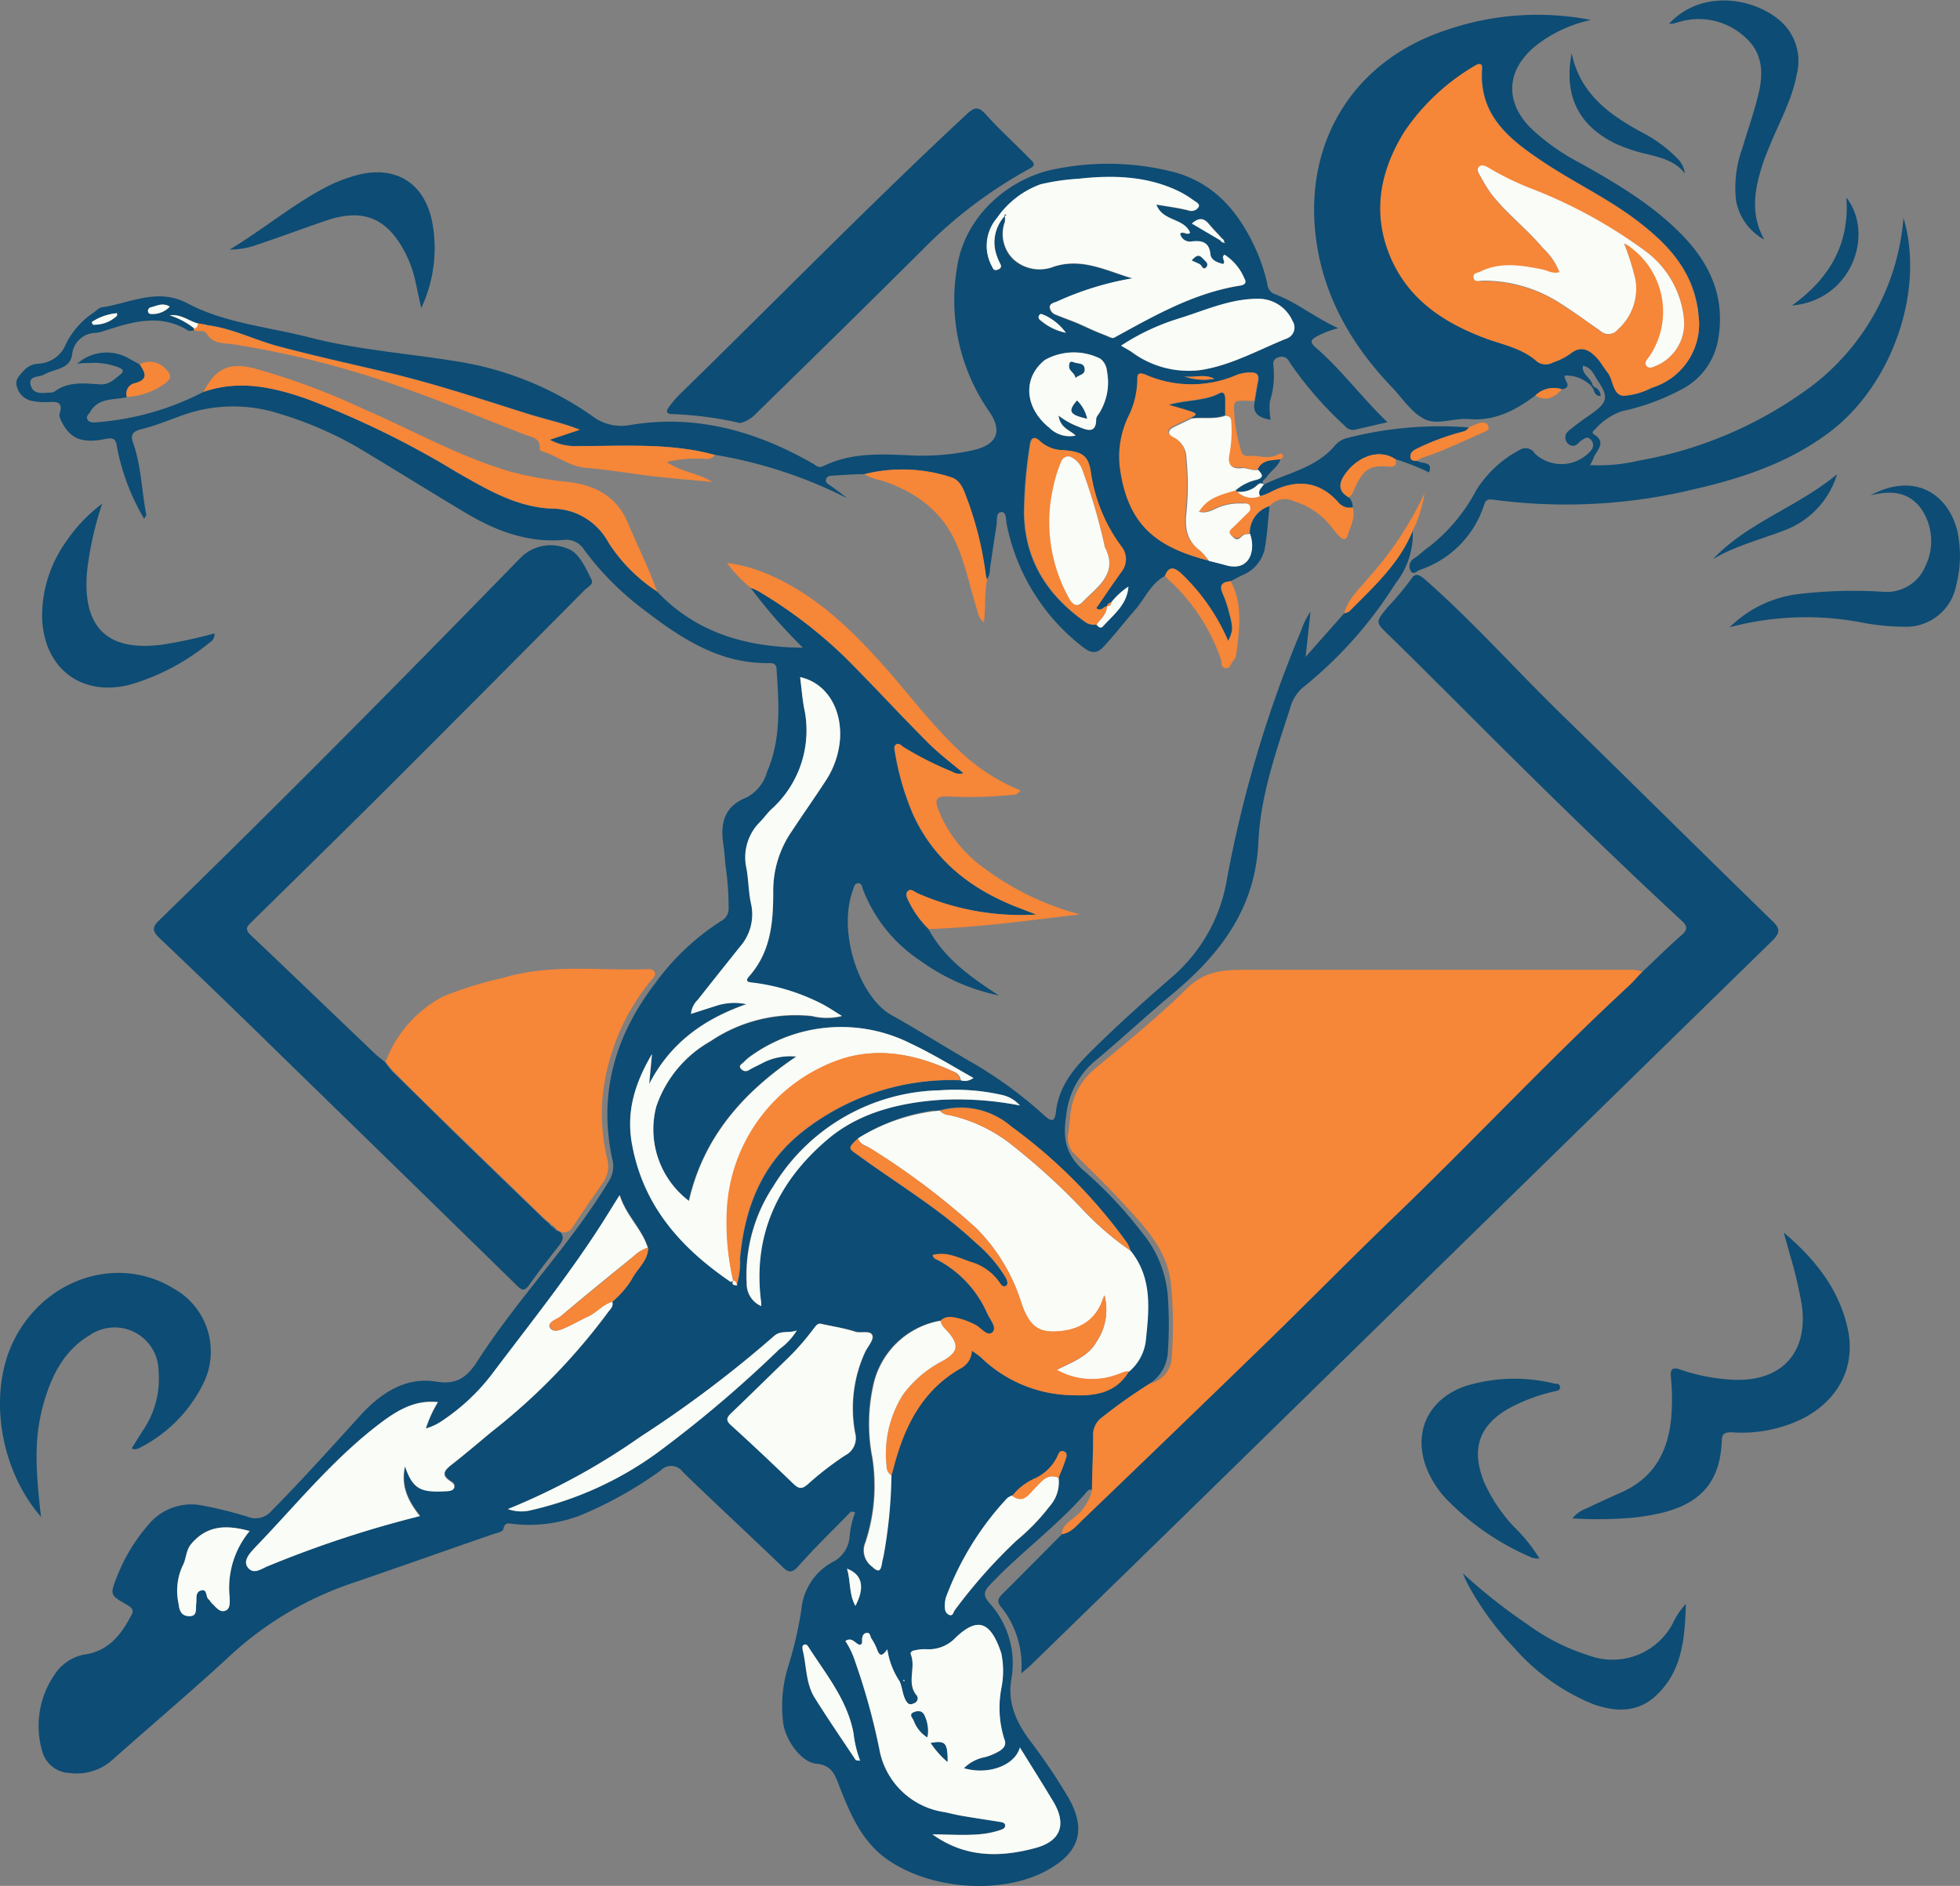 <svg xmlns="http://www.w3.org/2000/svg" viewBox="0 0 196.27 188.88"><rect x="0" y="0" width="196.27" height="188.88" fill="#808080" stroke="none"/><defs><style>.cls-1{fill:#0d4c74;}.cls-2{fill:#f68638;}.cls-3{fill:#fafcf7;}</style></defs><g id="Слой_2" data-name="Слой 2"><g id="Layer_1" data-name="Layer 1"><path class="cls-1" d="M127.13,50.7c-.16,1.46-.23,2.95-.51,4.39a3.7,3.7,0,0,1-2.27,2.54c-.39.19-.76.4-1.14.59-.9.06-1.17.43-.76,1.3a11.55,11.55,0,0,1,.63,1.91c.4,1.44.37,1.81-.12,2.77a20.39,20.39,0,0,0-4.7-6.79c-.69-.62-1.23-.71-1.61.28-1.42.75-2,2.28-3,3.41s-2,2.44-3.08,3.61c-.68.75-1.24.78-2.09.13a20.6,20.6,0,0,1-7.67-12.33c-.1-.45,0-1.26-.55-1.22s-.39.84-.47,1.32c-.24,1.44-.44,2.89-.66,4.34a1.93,1.93,0,0,1-.32,1.12,4.48,4.48,0,0,1-.12-.46,34.05,34.05,0,0,0-1.81-7.45c-.35-.91-.58-2-1.63-2.35a15.67,15.67,0,0,0-8.72-.32c-1.06,0-2.13.09-3.19.15-.28,0-.59.09-.63.42s.21.4.4.54c.57.42,1.15.82,1.7,1.29a45.87,45.87,0,0,0-13.29-4.35c-.5-.12-1-.25-1.5-.35-4-.79-8.06-.49-12.09-.53A5.29,5.29,0,0,1,55,44l3-1c-1.62-.64-3.25-1-4.83-1.47-4.65-1.45-9.27-3-14-4.15-3.82-.9-7.65-1.73-11.43-2.75-2.39-.65-4.63-1.82-7.14-2.1l-.09,0-.75-.13c-.93-.27-1.72-1-2.79-.82a7.82,7.82,0,0,1,2.46,1.33.16.16,0,0,0,0,.2c-.19,0-.43.06-.58,0-2.77-1.72-5.54-.9-8.32,0a4.43,4.43,0,0,1-.92.23,2.39,2.39,0,0,0-2.39,2.19C7,37,5.44,36.93,4.44,37.5c-.53.31-1.61.09-1.37,1.06s1.15.8,1.91.76a.85.85,0,0,0,.46-.09c1.43-1.08,3.08-.82,4.68-.73.87,0,1.38-.56,1.94-1s0-.63-.31-.75a6.87,6.87,0,0,0-2.81-.39c-.39,0-.78,0-1.22.08a4.44,4.44,0,0,1,4.92-.68l1.35.74c.5.79.95,1.51-.48,1.89a1.07,1.07,0,0,0-.8,1.39c-1.3.31-2.84,0-3.68,1.48-.13.23-.42.39-.29.71s.51.36.81.33a27.76,27.76,0,0,0,10.83-3.05C24,38,27.43,38.77,30.86,40a91.34,91.34,0,0,1,14.89,7.31c3,1.71,6,3.52,9.56,3.64a6.43,6.43,0,0,1,5.61,3.38,16.46,16.46,0,0,0,4.88,4.92c3.91,4.11,8.85,5.57,14.6,5.62a52.38,52.38,0,0,1-5.24-6,5.8,5.8,0,0,1,.76.33,46.44,46.44,0,0,1,8.76,6.7c2.77,2.77,5.42,5.66,8.19,8.44,1.09,1.1,2.36,2,3.59,3.09a1.37,1.37,0,0,1-1.13-.15,33.18,33.18,0,0,1-4.87-2.46c-.22-.15-.45-.44-.73-.27s-.18.5-.13.76a26.78,26.78,0,0,0,1.87,6.37c2.13,4.56,5.81,7.4,10.41,9.19l1.88.72a25.64,25.64,0,0,1-12-2.18c-.28-.11-.6-.42-.87-.16s-.07.68.08,1a10.22,10.22,0,0,0,2,2.79c1.63,3,4.29,4.86,7.06,6.66a20.42,20.42,0,0,1-7.84-3.46,15.05,15.05,0,0,1-5.75-7.09c-.1-.28-.14-.73-.53-.69s-.41.45-.52.75c-1.52,4.19.66,10.65,3.89,12.46,2.87,1.6,5.64,3.37,8.49,5a41.93,41.93,0,0,1,6.75,5c.63.57,1.09.88,1.22-.31.27-2.42,1.65-4.2,3.29-5.84,2.64-2.64,5.41-5.13,8.22-7.57a16.48,16.48,0,0,0,5.63-10,121.64,121.64,0,0,1,7.4-24.76,7.51,7.51,0,0,1,.95-1.93l-.49,4.53,3.85-4.35c.17-.08.4-.11.52-.23,2.44-2.46,5-4.79,6.36-8.11a8,8,0,0,1-1.74,5.35,41.83,41.83,0,0,1-9.19,10.35,4,4,0,0,0-1.33,2.07c-1.43,4.42-3,8.85-3.2,13.51-.31,6.66-3.88,11.26-8.71,15.26-2.65,2.21-5.17,4.57-7.82,6.77a8.12,8.12,0,0,0-2.71,5.33c-.39,2.34,0,4.07,1.95,5.67a42.47,42.47,0,0,1,5.61,6,11.29,11.29,0,0,1,2.61,6.39,40.16,40.16,0,0,1,0,5.7,4,4,0,0,1-1.81,3.07,54,54,0,0,0-4.83,3.42,2.15,2.15,0,0,0-.85,1.86c0,1.78-.07,3.56-.12,5.34-.15,0-.35,0-.43.14-2.94,3.45-6.66,6.1-9.76,9.39-.67.7-.68,1.1-.06,1.83a9,9,0,0,1,2.2,7.6c-.42,2.37.49,4.34,1.86,6.18a60.59,60.59,0,0,1,3.79,5.61c1.87,3.21,1.24,5.53-2,7.34-4.81,2.69-12.65,1.92-16.84-1.64C86,183.8,85,181.3,84,178.77c-.42-1.14-.81-2-2.27-2.13s-3.08-2.32-3.31-4.12a13.43,13.43,0,0,1,.48-5.53,39.12,39.12,0,0,0,1.35-5.78,6,6,0,0,1,3.25-4.83A3.11,3.11,0,0,0,85.07,154a8.81,8.81,0,0,1,.56-2.51c-.38-.22-.52,0-.68.17-1.69,1.73-3.43,3.41-5,5.2-.61.68-1,.68-1.58.08-3.31-3.19-6.69-6.31-10-9.52a1.42,1.42,0,0,0-2.19-.16,40.11,40.11,0,0,1-7.31,4.19,14.16,14.16,0,0,1-7.54,1.17c-.45-.07-.78-.14-.92.5-.07.33-.63.39-1,.52-4.68,1.62-9.35,3.28-14,4.87A34.05,34.05,0,0,0,23,165.86c-3.82,3.53-7.79,6.88-11.67,10.33a5.34,5.34,0,0,1-4.38,1.38,2.93,2.93,0,0,1-2.71-2.14,9.07,9.07,0,0,1,1.59-8.21,4.63,4.63,0,0,1,3-1.57c2.22-.48,3.37-2.07,4.34-3.91.28-.52,0-.73-.44-1-1.73-1-1.74-1-1-2.87a17.57,17.57,0,0,1,3.13-5.16,5.56,5.56,0,0,1,5.45-1.92,40.35,40.35,0,0,1,4.49,1.12,2.11,2.11,0,0,0,2.41-.61c3.07-3.11,6-6.37,8.91-9.58,2-2.18,4.49-3.84,7.52-3.35,2.18.36,3.17-.5,4.19-2.08,4-6.23,9.25-11.57,13.1-17.93a2.77,2.77,0,0,0,.38-2.29c-1.41-6.56.29-12.37,4.33-17.63a24.22,24.22,0,0,1,6.69-6.27,1.38,1.38,0,0,0,.63-1.3,29,29,0,0,0-.32-4.27c-.06-.67-.1-1.35-.2-2-.33-2.14.06-3.85,2.36-4.75a4.13,4.13,0,0,0,2-2.52C78.25,74,78,70.49,77.76,67c0-.47-.32-.6-.72-.59-5.11.09-9-2.59-12.83-5.54a29.06,29.06,0,0,1-5.71-5.8,2.1,2.1,0,0,0-2-1c-3.68.33-6.94-.93-10-2.78-3.59-2.14-7.13-4.36-10.71-6.5A37,37,0,0,0,28,41.44a15.08,15.08,0,0,0-10,.25c-1.3.47-2.6,1-3.94,1.32-.84.23-1,.63-.72,1.37.81,2.33.85,4.8,1.31,7.19,0,.08-.1.18-.22.38a22.14,22.14,0,0,1-2.72-7.21c-.11-.75-.32-.94-1.12-.78-2.34.47-3.46,0-4.31-1.52-.16-.3-.39-.72-.31-1,.37-1.18-.24-1.23-1.13-1.17a7.15,7.15,0,0,1-1.66-.12,1.94,1.94,0,0,1-1.48-1.4c-.24-.66.22-1.13.62-1.56a2.1,2.1,0,0,1,1.45-.76,3.12,3.12,0,0,0,2.84-2A8.15,8.15,0,0,1,9.4,31.29c.26-.19.51-.47.8-.51,2.84-.41,5.55-2,8.57-.4,3.79,2,8.08,2.35,12.16,3.4,4.77,1.24,9.69,1.59,14.54,2.37a32.36,32.36,0,0,1,13.8,5.49,4.78,4.78,0,0,0,3.82.93c6.6-1.11,12.65.61,18.35,3.88.29.17.5.46,1,.24,2.74-1.36,5.7-1.22,8.62-1.09a23.53,23.53,0,0,0,6.38-.51c2.39-.55,3-1.87,1.6-3.9a19.5,19.5,0,0,1-3.21-14.37c.76-5.26,5.34-9.12,10.07-9.93a26.53,26.53,0,0,1,11.79.38c3.84,1.09,6.2,3.8,7.86,7.25a18.29,18.29,0,0,1,1.36,3.93,1.16,1.16,0,0,0,.72,1c2.2.81,4,2.34,6.38,3.42a9.69,9.69,0,0,0-2.15.82c-.69.38-.67.63-.05,1.17,2.55,2.2,4.53,4.94,7.13,7.43l-3.32.76a1,1,0,0,1-.92-.37,36.64,36.64,0,0,1-5.6-6.45.82.82,0,0,0-1.05-.45c-.51.14-.59.48-.53.9a8.6,8.6,0,0,1-.36,3.53,7.08,7.08,0,0,0,.08,1.84c-1.11-.21-1.9-.6-1.58-1.89.11-.66.22-1.33.35-2s-.2-.89-.78-.85a4.18,4.18,0,0,0-1.27.22,11.44,11.44,0,0,1-9.21,0c-.78-.31-.78,0-.81.59a8.57,8.57,0,0,1-.82,3.45,9.29,9.29,0,0,0-.85,5.78c.89,5.44,3.82,7.51,8.78,8.8.57.14,1.15.28,1.71.44,2.36.67,3-1.53,2.4-3.17A2.8,2.8,0,0,1,127.13,50.7Zm-4.66-26.42.19.07,0-.11-.17.07c.23-.18.05-.29-.07-.41-.46-.51-.94-1-1.39-1.54s-1.08-.47-1.66,0l2.85,1.68ZM110.85,60.72h0c-.37,0-.59.6-1.12.2.83-1.21,1.64-2.41,2.49-3.6a2.05,2.05,0,0,0,0-2.62,16.32,16.32,0,0,1-3-7.18c-.25-1.86-.82-2.27-2.78-2.43a3.53,3.53,0,0,1-2.28-.84c-.68-.68-1-.37-1.07.45a46.09,46.09,0,0,0-.57,6.74c.1,4.67,2.31,8.13,6,10.77a1.56,1.56,0,0,0,1.23.35c.14.19.37.42.56.2,1.06-1.21,2.44-2.21,2.56-4H113l-.06,0a7.73,7.73,0,0,0-1.69,1.59A.47.47,0,0,0,110.85,60.72Zm-9.46,89.05a1.75,1.75,0,0,0-.52.29A29.75,29.75,0,0,0,94.74,160a3.05,3.05,0,0,0-.09,1.05.74.74,0,0,0,.42.68c.39.15.42-.28.56-.47a52.5,52.5,0,0,1,6.21-7,20.82,20.82,0,0,0,3.29-3.41A3.6,3.6,0,0,0,106,148c.21-.54.44-1.08.64-1.63.12-.36.38-.83-.11-1s-.56.34-.71.63a4.68,4.68,0,0,1-2.17,2.07A5.91,5.91,0,0,0,101.39,149.77Zm-28-21.51c-.23.46.11.45.4.48a8,8,0,0,0,.33-2.67c.45-4.95,2.08-9.29,6.06-12.56a24.07,24.07,0,0,1,16-5.31,1.36,1.36,0,0,0,1.25-.24c-2.14-1.21-4.09-2.44-6.2-3.41a15.5,15.5,0,0,0-15.93,1.11,5.41,5.41,0,0,0-.9.76c-.16.16-.52.35-.21.65a.57.57,0,0,0,.75.11c.48-.29,1-.5,1.48-.77a6,6,0,0,1,3.28-.59c-5.33,3.59-9.3,8.09-10.75,14.46a9,9,0,0,1-3.25-9.41,11.92,11.92,0,0,1,5.43-6.55A15.21,15.21,0,0,1,81.3,101.8a6.36,6.36,0,0,0,3,0c-.8-.49-1.41-.91-2.06-1.24a20.64,20.64,0,0,0-6.78-2.09c-.38-.05-1-.05-.46-.64,2.2-2.48,2.47-5.47,2.42-8.58a10.47,10.47,0,0,1,1.84-5.93c1.09-1.7,2.26-3.35,3.36-5A8.82,8.82,0,0,0,84.13,74c.16-3.08-1.44-5.57-4-6.13.13,1,.21,2,.38,3a10.63,10.63,0,0,1-3.28,10.27c-.38.35-.69.77-1,1.14a5,5,0,0,0-1.41,4.68c.22,1.17.2,2.38.46,3.54a4.9,4.9,0,0,1-1.1,4.32Q72,97.4,69.92,100.07a2.26,2.26,0,0,0-.7,1.43l2.69-.86a5.88,5.88,0,0,1,2.87-.11c-4.42,1.55-7.69,4-9.75,8l.28-3c-1.7,2.88-2.63,5.73-2,9,1.12,6.19,4.92,10.4,9.88,13.81,0,0,.18-.06.27-.1Zm20.75,4a8.35,8.35,0,0,0-6.7,6.32,17.78,17.78,0,0,0-.12,7.44,18.11,18.11,0,0,1-.7,8.44,2,2,0,0,0,.64,2.41c.64.59.88.54,1-.29a5.83,5.83,0,0,1,.15-.7,48.28,48.28,0,0,0,.8-8.14c.07-.23.14-.45.2-.68,1.07-4.1,2.82-7.74,6.69-10a2.1,2.1,0,0,0,1.17-1.8,10.69,10.69,0,0,1,.91.66,13.39,13.39,0,0,0,9.24,3.8c2.16.1,4.3-.22,5.57-2.38a4.82,4.82,0,0,0,1.72-3.4c.33-3.06.57-6.11-1.56-8.73a3.85,3.85,0,0,0-.32-.75,51.71,51.71,0,0,0-11.59-11.66,7.7,7.7,0,0,0-7.14-1.6l-.52.06,0-.06,0,0A19.07,19.07,0,0,0,85.93,114c-1.05,1-1,.95.06,1.76,3.94,2.87,8.15,5.37,11.72,8.73a14.13,14.13,0,0,1,3,3.49c.14.28.34.64,0,.85s-.5-.19-.65-.4a5.24,5.24,0,0,0-2.81-2c-1.22-.4-2.45-1.09-3.85-.7.08.37.35.4.55.51a11.11,11.11,0,0,1,4.9,5.3c.26.62,1,1.46.53,1.92s-1.15-.5-1.76-.77a8.05,8.05,0,0,0-1.54-.6C95.43,131.91,94.75,131.72,94.18,132.28ZM100.6,21.65l0,0a2.83,2.83,0,0,1,0,.58,3.52,3.52,0,0,0,.92,3.82,3.9,3.9,0,0,0,4,.67c2.85-.91,5.28.44,7.85,1.18a30.1,30.1,0,0,0-7.57,2.33c-.28.11-.7.18-.71.55a.92.92,0,0,0,.65.78c.51.22,1,.4,1.55.6,1,.38,1.94.88,2.94,1.27s1.1.53,1.37.38c4-2.2,7.94-4.45,12.53-5.18.44-.07.71-.25.45-.7a5.21,5.21,0,0,0-2-2.4c-.39.34.19.64-.13.94-.56-.16-1.22-.37-1.28-1-.12-1.24-1-1.36-1.83-1.27a1,1,0,0,1-1.2-.78c.33-.29.71.23,1-.09-.63-1.5-2.77-1.11-3.38-2.82,1.15.2,2.21.33,3.23.59a.84.84,0,0,0,1-.34c.17-.31-.28-.51-.52-.68a9.9,9.9,0,0,0-1.31-.82c-3.24-1.61-6.71-1.72-10.2-1.33a22,22,0,0,0-3.77.56,9.11,9.11,0,0,0-4.35,3.37,4.29,4.29,0,0,0-.48,4.88c.13.27.24.38.52.3s.48-.25.29-.6a5.27,5.27,0,0,1-.37-.88A3.89,3.89,0,0,1,100.6,21.65ZM61.31,130.38a9.73,9.73,0,0,0,1.92-2.18c.53-1.09,1.63-1.88,1.68-3.22-.58-1.91-2.17-3.21-2.82-5.29l-1.56,2.5c-3.4,5.36-7.37,10.31-11.18,15.37a20.59,20.59,0,0,1-4.9,4.64,5.62,5.62,0,0,1-1.77.86,12.1,12.1,0,0,1,1.21-2.64c-1.86-.19-3.45.36-5.62,2C33.45,146,29.69,150.72,25.54,155c-.49.51-1.2,1.24-.64,2s1.34,0,2-.19a108.74,108.74,0,0,1,15.19-5c-1.17-1.46-1.95-3-1.49-5,.81,2.44,1.71,2.63,4.16,2.51.28,0,.69,0,.77-.39s-.22-.5-.44-.65c-.82-.56-.61-1,.06-1.53,1.41-1.1,2.76-2.25,4.13-3.39a62.05,62.05,0,0,0,11.58-11.88C61,131.18,61.47,130.9,61.31,130.38Zm32.07,53.34c3.18,2.32,6.64,2.35,10.22,1.39,2.58-.7,3.24-2.34,1.86-4.66-1.09-1.82-2.23-3.62-3.35-5.43-.48,1.79-3.14,2.8-5.6,2.08a4,4,0,0,1,2.07-1.1,5.64,5.64,0,0,0,1.52-.64c.45-.3.68-.63.45-1.18a10.42,10.42,0,0,1-.3-5.05,8.79,8.79,0,0,0,0-3.54c-1-3.14-2.33-3.71-4.57-1.57a3.7,3.7,0,0,1-3,1.16,4.25,4.25,0,0,0-1.06.11c-.24,0-.53.16-.42.44.52,1.29-.42,2.75.51,4a.51.51,0,0,1-.21.87c-.45.23-.65,0-.84-.34-.34-.64-.34-1.5-.68-2a7.79,7.79,0,0,1-1.14-3.08c-.37.47-.68.89-1,.09a5.17,5.17,0,0,0-.58-1.15c-.15-.2-.12-.63-.47-.59s-.46.36-.48.7c0,.17.06.41-.2.5-.49-.07-.78-.85-1.47-.38a8.38,8.38,0,0,1,1,2.12,65.52,65.52,0,0,1,2.4,8.7,7.75,7.75,0,0,0,6.45,6.3c.58.11,1.16.27,1.74.37,1.29.22,2.58.41,3.87.62.23,0,.52.06.54.36s-.25.37-.47.45a8.84,8.84,0,0,1-2.21.44C96.45,183.84,94.92,183.73,93.38,183.72ZM82.14,132.57c-.34,0-.54.36-.77.66a24.87,24.87,0,0,1-2.6,2.93c-1.85,1.78-3.67,3.59-5.53,5.36-.47.44-.59.7,0,1.2,2.13,1.94,4.23,3.93,6.31,5.92.5.48.8.51,1.36,0a31.79,31.79,0,0,1,3.75-2.9,1.93,1.93,0,0,0,1-2.24,13.49,13.49,0,0,1,1-8.11c.28-.56.88-1.24.73-1.65-.2-.57-1.12-.2-1.72-.39C84.54,133,83.4,132.85,82.14,132.57Zm30.12-97.95c.49.29.77.43,1,.6a9.59,9.59,0,0,0,6.88,1.86c3.08-.45,5.8-2,8.65-3.15a1.18,1.18,0,0,0,.63-1.78A3.74,3.74,0,0,0,126,29.93c-2.86,0-5.39,1.19-8,2A22.6,22.6,0,0,0,112.26,34.62ZM50.86,151.14a4,4,0,0,0,2.41.09,34.6,34.6,0,0,0,12.47-5.67,121.47,121.47,0,0,0,12.32-10.45,6.37,6.37,0,0,0,1.73-1.86c-.84.31-1.59-.05-2.28.56a116.1,116.1,0,0,1-13.37,10.08A66.86,66.86,0,0,1,50.86,151.14ZM106,41.62a7.73,7.73,0,0,0,2.12,1.18c.86.36,1.63.58,1.65-.81,0-.21.19-.42.32-.62a5.81,5.81,0,0,0,.75-4.21,1.7,1.7,0,0,0-.66-1.22,5.93,5.93,0,0,0-5.55.13c-2.25,1.81-2,4.82.45,6.79a2.87,2.87,0,0,0,2.63.78C107.18,43.07,106.21,42.9,106,41.62Zm-3.89,69.1a3.38,3.38,0,0,0-1.91-1.08,21.19,21.19,0,0,0-6.15-.44,20,20,0,0,0-16.65,9.64,16.06,16.06,0,0,0-2.65,9.7,2.43,2.43,0,0,0,1.45,2.27c0-.12,0-.24,0-.35-.91-6.76,1.69-12.19,6.71-16.4,3.17-2.66,7.18-3.63,11.3-3.91A32.55,32.55,0,0,1,102.14,110.72ZM25,153.34c-2.3-.62-4.22-.61-5.82,1.23-.61.69-.51,1.56-.91,2.25a6,6,0,0,0-.39,3.81c.06.62.36,1.22,1.07,1.22s.61-.75.69-1.25-.12-1.16.5-1.33.42.62.73.88c.15.12.23.32.38.45.37.35.76.88,1.28.71s.5-.84.46-1.33A8.9,8.9,0,0,1,25,153.34Zm61.12,23a11.22,11.22,0,0,1-.66-2.72c-.61-3.35-2.74-5.9-4.5-8.65-.11-.17-.23-.36-.46-.25s-.18.35-.14.51c.4,1.6.3,3.34,1.2,4.79,1.31,2.1,2.72,4.15,4.09,6.21C85.72,176.31,85.88,176.29,86.14,176.35Zm-.48-15.51c1-1.85.7-3.15-.84-3.73C85.2,158.36,85,159.64,85.66,160.84ZM106.74,33.33a5.6,5.6,0,0,0-2.14-1.73c-.16-.09-.37-.25-.53,0s0,.45.21.58A5.55,5.55,0,0,0,106.74,33.33ZM17,30.71c-.71-.44-1.29-.06-1.87.06a.37.37,0,0,0-.31.42c0,.25.27.29.45.26A2.34,2.34,0,0,0,17,30.71Zm-5.25.66a5.3,5.3,0,0,0-2.55.88s.07.27.12.27a3.31,3.31,0,0,0,2.41-.9S11.71,31.54,11.72,31.37ZM118.59,37.7a6,6,0,0,0,3,.24C120.65,37.41,119.59,37.85,118.59,37.7Zm-28,130.61s-.06-.07-.08-.07-.06,0-.08.07l.12.07Z"/><path class="cls-2" d="M109.36,149.18c0-1.78.12-3.56.12-5.34a2.15,2.15,0,0,1,.85-1.86,54,54,0,0,1,4.83-3.42,2.78,2.78,0,0,0,2.16-2.44,41.94,41.94,0,0,0-.07-7.6c-.37-3.26-2.48-5.5-4.54-7.75-1.6-1.75-3.31-3.42-5-5.08a2.3,2.3,0,0,1-.74-2.13c.08-.55.13-1.1.19-1.65a6.83,6.83,0,0,1,2.35-4.76c3.19-2.67,6.44-5.28,9.39-8.19,1.64-1.62,3.44-1.82,5.43-1.83q19.5,0,39,0a2.57,2.57,0,0,1,1.16.21c-.47.48-.91,1-1.4,1.45-8,7.42-15.49,15.42-23.36,23-4.31,4.14-8.49,8.4-12.77,12.57q-9.15,8.9-18.37,17.73c-.67.64-1.24,1.46-2.26,1.61,0-.91.74-1.27,1.27-1.74A4.84,4.84,0,0,0,109.36,149.18Z"/><path class="cls-1" d="M106.34,153.66c1-.15,1.59-1,2.26-1.61q9.21-8.84,18.37-17.73c4.28-4.17,8.46-8.43,12.77-12.57,7.87-7.57,15.33-15.57,23.36-23,.49-.46.93-1,1.4-1.45,1.27-1.2,2.5-2.43,3.81-3.57.68-.59.76-.93,0-1.6C161,85.35,153.88,78.36,146.82,71.3c-2.55-2.55-5.1-5.11-7.68-7.62-1.4-1.36-1.45-1.33-.2-2.85a29.9,29.9,0,0,0,2.4-2.87c.4-.64.84-.37,1.35.07,4.68,4.11,8.83,8.76,13.27,13.12,7.19,7,14.35,14.12,21.57,21.14.8.78.65,1.19,0,1.87q-25.26,24.68-50.5,49.38-11.89,11.64-23.83,23.25c-.22.21-.46.4-.93.8a9.42,9.42,0,0,0-.58-4.12,9,9,0,0,0-1.4-2.47c-.47-.53-.4-.88.11-1.38C102.38,157.66,104.35,155.65,106.34,153.66Z"/><path class="cls-1" d="M153.75,39.61c-2,1.49-4.07,2.59-6.66,2.36-1.5-.13-3.16.65-4.45,0s-2.14-2-3.18-3.11c-4.24-4.41-7.14-9.5-7.76-15.68-.92-9.34,4.05-17.1,12.93-20.1A28,28,0,0,1,159.32,2a13.44,13.44,0,0,0-5.64,2.67c-2.84,2.39-3,5.51-.43,8.12a21.37,21.37,0,0,0,4.93,3.51c3.74,2.1,7.43,4.26,10.43,7.41,2.72,2.87,4.13,6.15,3.46,10.17A6.93,6.93,0,0,1,168.39,39a22.75,22.75,0,0,1-6,2.19A6.47,6.47,0,0,0,159.72,43c-.13.11-.37.34-.14.48,1.43.87.2,1.68-.05,2.5a3.3,3.3,0,0,1-.32.6,17.56,17.56,0,0,0,4.92-.45,40.78,40.78,0,0,0,17.31-7.48,23.5,23.5,0,0,0,9.17-16.83c2.17,7.24-1.11,16.74-7.44,21.49-4,3-8.59,4.55-13.36,5.65a54.68,54.68,0,0,1-20.31,1.08c-.48-.06-.72,0-.88.51a10.15,10.15,0,0,1-6.44,6.53c-.29.11-.67.55-.9.11a.89.89,0,0,1,.31-1.25c.56-.37,1-.83,1.59-1.24a17.6,17.6,0,0,0,4.66-5.62,11.39,11.39,0,0,1,4.3-4,1.09,1.09,0,0,1,1.55.34,3.89,3.89,0,0,0,5.65-.33.77.77,0,0,0-.06-1.07c-.37-.38-.62-.08-.92.1s-.53.64-1,.51a.84.84,0,0,1-.29-1.47c.7-.59,1.44-1.12,2.19-1.64,1.65-1.15,1.89-1.7.79-3.31-.41-.6-.62-1.39-1.54-1.58-.14.89.79,1.17.93,1.85l-.14.13a3.59,3.59,0,0,0-2.61-1c-.13.5.87,1.14-.27,1.38A2.62,2.62,0,0,0,153.75,39.61Zm16.39-7.44c-.06-.55-.08-1.11-.18-1.65-.71-3.76-3.17-6.27-6.07-8.47s-6.3-3.8-9.36-5.85c-3.33-2.22-6.43-4.63-6.1-9.3.06-.74-.47-.47-.79-.26a21.74,21.74,0,0,0-7,6.61c-2.49,4.06-3.25,8.33-1.23,12.79,1.82,4,5.21,6.24,9.18,7.77,1.83.7,3.84,1,5.38,2.41a1.45,1.45,0,0,0,1.59.07,6.21,6.21,0,0,0,1.69-.84c1.09-.89,1.92-.43,2.68.38.43.46.73,1,1.13,1.53.59.74.47,2.17,1.54,2.28a7.08,7.08,0,0,0,2.82-.8A6.68,6.68,0,0,0,170.14,32.17Z"/><path class="cls-1" d="M56.14,123.42c.39.52.17.92-.19,1.37-1,1.27-2,2.55-2.94,3.88-.45.64-.73.6-1.25.08Q39.94,117.19,28.1,105.66c-4-3.92-8.07-7.85-12.15-11.73-.7-.68-.74-1.07,0-1.77C28.23,80.23,40.26,68.05,52.21,55.78a4.26,4.26,0,0,1,4.52-.87c1.21.33,1.89,1.92,2.51,3.15.23.44-.37.73-.66,1Q48.82,68.91,39,78.72c-4.57,4.56-9.19,9.08-13.8,13.61-.45.44-.73.72-.11,1.31,4.15,3.92,8.25,7.88,12.38,11.82.34.33.72.61,1.09.91a9.33,9.33,0,0,0,.73.93q3.06,3,6.17,6.07c3,2.92,6,5.81,9,8.72v0l.48.41h0l.3.35,0-.06.43.39-.07,0Z"/><path class="cls-2" d="M55,122.45l-.48-.41v0c-3-2.91-6-5.8-9-8.72q-3.12-3-6.17-6.07a9.33,9.33,0,0,1-.73-.93,12.27,12.27,0,0,1,5.72-6.5,36.33,36.33,0,0,1,6-1.87c4.66-1.42,9.42-.75,14.14-.87.37,0,.9-.11,1.08.28s-.27.69-.5,1A21.82,21.82,0,0,0,60.33,110a19.59,19.59,0,0,0,.46,6,2.83,2.83,0,0,1-.42,2.46c-1,1.44-2,2.91-3,4.39a1,1,0,0,1-1.19.54l-.52-.33.07,0-.43-.4,0,.07-.3-.35Z"/><path class="cls-1" d="M74.12,42.37a36.38,36.38,0,0,0-6.84-.9c-.54,0-.61-.29-.31-.68a10.18,10.18,0,0,1,1-1.2c9.62-9.38,19-19,28.85-28.17.78-.73,1.19-.76,1.92.06,1.4,1.56,3,3,4.44,4.48.29.3.59.56,0,.89A45.84,45.84,0,0,0,92.39,25c-5.53,5.51-11.13,11-16.7,16.44A3.17,3.17,0,0,1,74.12,42.37Z"/><path class="cls-1" d="M178.63,123.45c3.12,2.65,5.55,5.67,6.41,9.68.81,3.83-1,7.19-4.63,9a13.85,13.85,0,0,1-7,1.32c-.79,0-1,.18-1,1-.2,3.87-2,6-5.73,7a21.15,21.15,0,0,1-4.11.62,39.64,39.64,0,0,1-5.11,0,3.18,3.18,0,0,1,1.42-1q1.71-.82,3.45-1.59c3.17-1.39,4.64-3.92,5-7.26a22.24,22.24,0,0,0,0-4.16c-.1-.93.08-1.19,1-.87a18.83,18.83,0,0,0,5.37,1c4.72.16,7.36-2.73,6.74-7.41a42.8,42.8,0,0,0-1.26-5.32C179,124.75,178.79,124.1,178.63,123.45Z"/><path class="cls-1" d="M4.11,151.92c-4.21-4.83-5.33-12.53-2.69-17.74,3.13-6.2,10.46-8.54,16-5.11a7.21,7.21,0,0,1,2.83,9.71A14.28,14.28,0,0,1,14,145a1.41,1.41,0,0,1-.45.15c-.06,0-.14,0-.37-.08.41-.65.78-1.26,1.17-1.86a9.16,9.16,0,0,0,1.53-5.87,4.4,4.4,0,0,0-6.86-3.64c-2.52,1.49-3.77,3.89-4.57,6.57C3.5,143.51,3.44,146.28,4.11,151.92Z"/><path class="cls-2" d="M93,93.05a10.22,10.22,0,0,1-2-2.79c-.15-.31-.37-.7-.08-1s.59,0,.87.16a25.64,25.64,0,0,0,12,2.18l-1.88-.72c-4.6-1.79-8.28-4.63-10.41-9.19a26.78,26.78,0,0,1-1.87-6.37c0-.26-.16-.6.13-.76s.51.12.73.27a33.18,33.18,0,0,0,4.87,2.46,1.37,1.37,0,0,0,1.13.15c-1.23-1-2.5-2-3.59-3.09-2.77-2.78-5.42-5.67-8.19-8.44a46.44,46.44,0,0,0-8.76-6.7,5.8,5.8,0,0,0-.76-.33,12.22,12.22,0,0,1-2.38-2.5,15.05,15.05,0,0,1,3.78,1c4.68,1.91,8.25,5.25,11.56,8.92,2.73,3,5.13,6.35,8.15,9.11a19.38,19.38,0,0,0,5.87,3.74c-.3.55-.78.45-1.18.49a41,41,0,0,1-6.17.12c-1,0-1.21.28-.92,1.16a13,13,0,0,0,4.62,6,27.88,27.88,0,0,0,9.61,4.66C103.06,92.18,98.05,92.88,93,93.05Z"/><path class="cls-2" d="M121,56.14c-5-1.29-7.9-3.36-8.79-8.8a9.29,9.29,0,0,1,.85-5.78,8.57,8.57,0,0,0,.82-3.45c0-.55,0-.9.81-.59a11.44,11.44,0,0,0,9.21,0,4.18,4.18,0,0,1,1.27-.22c.58,0,.92.18.78.85s-.24,1.32-.35,2c-2.29,0-2.1-.32-1.94,2.11a17.92,17.92,0,0,0,.62,2.87.62.62,0,0,0,.68.54c1-.12,2,.39,3-.14.19-.11.49-.18.54.17,0,.09-.2.22-.3.32-.84.17-1.79.09-2.27,1-.61.13-1.15-.26-1.73-.21-1.18.1-1.36-.58-1.16-1.48a12.52,12.52,0,0,0,.18-2.93c0-.39,0-.81-.56-.86,0-.56,0-1.11,0-1.66,0-.34-.12-.75-.54-.52-1.52.8-3.25.64-5.06,1.15.88.26,1.57.44,2.24.67.84.28.22.46-.06.66-.61.29-1.22.55-1.81.87s-.62.7,0,1a2.33,2.33,0,0,1,1.29,2.1,27.37,27.37,0,0,1,0,5.43c-.16,1.51,0,2.82,1.33,3.79A6.36,6.36,0,0,1,121,56.14Z"/><path class="cls-1" d="M10.23,50.45a33.25,33.25,0,0,0-1.52,6.86c-.45,5.59,2.08,8,7.64,7.24a49.48,49.48,0,0,0,5.13-1.11,1,1,0,0,1-.52.94A22.45,22.45,0,0,1,13,68.58C8.19,69.79,4.46,67,4.22,62a12.84,12.84,0,0,1,2.36-7.7A15.74,15.74,0,0,1,10.23,50.45Z"/><path class="cls-2" d="M65.8,59.23a16.46,16.46,0,0,1-4.88-4.92,6.43,6.43,0,0,0-5.61-3.38c-3.53-.12-6.58-1.93-9.56-3.64A91.34,91.34,0,0,0,30.86,40c-3.43-1.21-6.88-2-10.48-.75,1.15-2.27,2.48-3,5-2.38A70.38,70.38,0,0,1,36.49,41c4.9,2.11,9.58,4.78,14.74,6.27a36.62,36.62,0,0,0,5.72,1c2.81.35,4.92,1.55,6,4.28C63.92,54.8,65,57,65.8,59.23Z"/><path class="cls-1" d="M154.15,156.08a1.89,1.89,0,0,1-.68-.05,26.19,26.19,0,0,1-8.74-6,10.25,10.25,0,0,1-1.7-2.57c-1.67-3.72-.19-7.25,3.66-8.62a16.69,16.69,0,0,1,9-.26c.21,0,.52,0,.53.36s-.37.36-.61.42A18,18,0,0,0,151.2,141c-3.08,1.7-3.92,4.11-2.6,7.4a16.14,16.14,0,0,0,3,4.51,16.2,16.2,0,0,1,2.55,3.17Z"/><path class="cls-1" d="M146.48,157.57a55.65,55.65,0,0,0,6.51,5.14,20.75,20.75,0,0,0,6.12,3.09,6.82,6.82,0,0,0,8.38-3.17,7.75,7.75,0,0,1,1.33-2c-.1,3.48-.37,6.67-2.9,9.11-1.87,1.81-4.12,1.76-6.43.92a21,21,0,0,1-7.85-5.61A29.63,29.63,0,0,1,147,158.7C146.81,158.34,146.66,158,146.48,157.57Z"/><path class="cls-1" d="M187.31,49.61c4.41-2.38,7.8-.13,8.7,3.6a11.76,11.76,0,0,1-.1,5.31,5.11,5.11,0,0,1-5.28,4.25,22.94,22.94,0,0,1-4.13-.41,29.66,29.66,0,0,0-13.29.46,11.81,11.81,0,0,1,6.95-3.33,46.43,46.43,0,0,1,8.42-.22,4.19,4.19,0,0,0,4.26-2.65,5.7,5.7,0,0,0-.54-5.78C191,49.17,189.22,49.14,187.31,49.61Z"/><path class="cls-2" d="M20.66,32.58c2.51.28,4.75,1.45,7.14,2.1,3.78,1,7.61,1.85,11.43,2.75,4.74,1.13,9.36,2.7,14,4.15,1.58.49,3.21.83,4.83,1.47l-3,1a5.29,5.29,0,0,0,2.94.63c4,0,8.09-.26,12.09.53.51.1,1,.23,1.5.35-.32.5-.82.4-1.29.39a12.83,12.83,0,0,0-3.54.32c1.45,1,3.16,1.11,4.58,2-2-.19-4-.34-5.93-.57-2.24-.26-4.47-.66-6.71-.84-1.66-.13-2.9-1.21-4.4-1.65-.11,0-.27-.15-.26-.21.12-1.19-.85-1.22-1.57-1.5-4-1.56-8-3.22-12.08-4.66a92.81,92.81,0,0,0-17-4.35c-.93-.14-2.06,0-2.71-1.09-.24-.39-.83-.14-1.23-.32a.16.16,0,0,1,0-.2.53.53,0,0,0,.33-.51l.74.13h.07Z"/><path class="cls-1" d="M42.18,30.86l-.57-2.63a11.52,11.52,0,0,0-1.08-3c-1.8-3.43-4.22-4.39-7.89-3.13-2.28.78-4.54,1.62-6.83,2.39A8.24,8.24,0,0,1,23,25c3.29-2,6.12-4.35,9.33-6.09a15.3,15.3,0,0,1,3.41-1.37c3.81-1,6.71.71,7.52,4.6A14.07,14.07,0,0,1,42.18,30.86Z"/><path class="cls-1" d="M176.67,24a5.59,5.59,0,0,1-2.82-3.88,11.49,11.49,0,0,1,.62-5.26c.52-1.75,1.13-3.47,1.57-5.24.53-2.07.57-4.14-1.15-5.76a6.83,6.83,0,0,0-6.72-1.67c-.22.06-.45.14-.68.18a1.46,1.46,0,0,1-.35,0c3.21-3.43,8.34-2.64,11.06-.34a5.35,5.35,0,0,1,1.73,5.39c-.46,2.49-1.68,4.68-2.64,7-.29.7-.58,1.39-.81,2.11C175.69,19,175.26,21.46,176.67,24Z"/><path class="cls-2" d="M86.57,47.49a15.67,15.67,0,0,1,8.72.32c1,.35,1.28,1.44,1.63,2.35a34.05,34.05,0,0,1,1.81,7.45,4.48,4.48,0,0,0,.12.46c-.29,1.35-.13,2.73-.32,4.23-.55-.33-.56-.83-.69-1.23-.69-2.14-1.1-4.36-2-6.44-1.44-3.43-4.13-5.36-7.53-6.5A4.85,4.85,0,0,1,86.57,47.49Z"/><path class="cls-1" d="M141.91,46.16c.49.33,1.63,0,1.19,1.16A21.69,21.69,0,0,0,139.76,46c-1.87-1.23-4.06,0-5.14,1.59-.61.92-.58,1.67.46,2.23a1.38,1.38,0,0,1,.38,1,1.48,1.48,0,0,1-1.39-.45c-2-2.31-4.41-2.42-7-1a6.12,6.12,0,0,1-.88.32c-.29-.51.1-.81.36-1.16l0,0c2.44-1.18,5.25-1.68,7.12-3.9a2.29,2.29,0,0,1,1.19-.75,37.32,37.32,0,0,1,12.23-1.07c-.23.38-.61.41-1,.52a24.09,24.09,0,0,0-4.19,1.59c-.33.17-.65.4-.65.77S141.57,46.18,141.91,46.16Z"/><path class="cls-2" d="M126.19,49.69a6.12,6.12,0,0,0,.88-.32c2.59-1.4,5-1.29,7,1a1.48,1.48,0,0,0,1.39.45c.31,1-.24,1.93-.52,2.85-.13.43-.48.36-.75.11a6.68,6.68,0,0,1-.7-.8,7.63,7.63,0,0,0-3.89-2.77,2.07,2.07,0,0,0-2.47.47,2.8,2.8,0,0,0-2,2.71c-.28.11-.62.07-.86.32s-.68.21-1-.13,0-.62.21-.86l1.26-1.24c.22-.22.5-.46.4-.8s-.5-.3-.8-.31a5.75,5.75,0,0,0-2.2.33c-.65.24-1.3.73-2.12.49.74-1.1,1.5-1.54,3.67-2.13l.23.17A2.06,2.06,0,0,0,126.19,49.69Z"/><path class="cls-1" d="M168.72,17.37c-1-1.28-2.41-1.58-3.81-1.94a16,16,0,0,1-3.25-1.1c-3.63-1.84-5.07-4.77-4.28-9,.85,4.05,3.73,6.11,6.91,7.86a13.79,13.79,0,0,1,3.62,2.62A2.57,2.57,0,0,1,168.72,17.37Z"/><path class="cls-2" d="M116.65,57.69c.38-1,.92-.9,1.61-.28A20.39,20.39,0,0,1,123,64.2c.49-1,.52-1.33.12-2.77a11.55,11.55,0,0,0-.63-1.91c-.41-.87-.14-1.24.76-1.3,1.26,2.4.85,4.93.53,7.44a1.12,1.12,0,0,1-.28.51c-.25.29-.34.84-.82.74s-.31-.59-.43-.91a19.31,19.31,0,0,0-4.9-7.63C117.08,58.15,116.87,57.92,116.65,57.69Z"/><path class="cls-1" d="M171.53,56c3.48-3.68,8.38-5.16,12.43-8.5a8.66,8.66,0,0,1-5.1,5.55C176.44,54,173.84,54.63,171.53,56Z"/><path class="cls-1" d="M179.44,30.6c3.72-2.67,5.8-6.12,5.45-10.82C187.75,23.45,185.42,30.09,179.44,30.6Z"/><path class="cls-2" d="M141.49,53.11c-1.33,3.32-3.92,5.65-6.36,8.11-.12.12-.35.15-.52.23.35-1.44,1.45-2.39,2.33-3.47a34.38,34.38,0,0,0,5.71-8.59A12.55,12.55,0,0,1,141.49,53.11Z"/><path class="cls-2" d="M12.71,39.76a1.07,1.07,0,0,1,.8-1.39c1.43-.38,1-1.1.48-1.89a2.15,2.15,0,0,1,2.68.56c.58.57.42.94-.11,1.34A7.14,7.14,0,0,1,12.71,39.76Z"/><path class="cls-2" d="M141.91,46.16c-.34,0-.69,0-.68-.45s.32-.6.65-.77a24.09,24.09,0,0,1,4.19-1.59c.39-.11.77-.14,1-.52a7.44,7.44,0,0,1,1.05-.46c.35-.09.78-.1.92.31s-.24.51-.53.64c-2,.87-4,1.86-6.12,2.54A2.25,2.25,0,0,0,141.91,46.16Z"/><path class="cls-2" d="M135.08,49.82c-1-.56-1.07-1.31-.46-2.23,1.08-1.64,3.27-2.82,5.14-1.59.08.51,0,.8-.65.74-1.86-.18-2.5.21-3.32,1.87C135.58,49,135.49,49.52,135.08,49.82Z"/><path class="cls-1" d="M123.91,49.25l-.23-.17A4.67,4.67,0,0,1,125.77,48c.87-.21.52-.56.18-1,.48-1,1.43-.87,2.27-1-.25.78-1,1.17-1.41,1.82-.13.21-.56.33-.28.71l0,0c-.4-.32-.64.09-.87.25A2.6,2.6,0,0,1,123.91,49.25Z"/><path class="cls-2" d="M153.75,39.61a2.62,2.62,0,0,1,2.66-.62C155.47,40,154.64,40.16,153.75,39.61Z"/><path class="cls-1" d="M159.63,38.75a1,1,0,0,1,.66.91c-.59,0-.63-.44-.78-.77Z"/><path class="cls-1" d="M159.43,38.48l.2.27-.12.14c-.08-.09-.15-.19-.22-.28Z"/><polygon class="cls-1" points="154.18 156.11 154.16 156.13 154.15 156.08 154.18 156.11"/><path class="cls-3" d="M73.43,128.29c-.09,0-.23.13-.27.1-5-3.41-8.76-7.62-9.88-13.81-.6-3.3.33-6.15,2-9l-.28,3c2.06-4,5.33-6.47,9.75-8a5.88,5.88,0,0,0-2.87.11l-2.69.86a2.26,2.26,0,0,1,.7-1.43q2.1-2.67,4.21-5.31a4.9,4.9,0,0,0,1.1-4.32c-.26-1.16-.24-2.37-.46-3.54a5,5,0,0,1,1.41-4.68c.35-.37.66-.79,1-1.14A10.63,10.63,0,0,0,80.5,70.81c-.17-1-.25-2-.38-3,2.57.56,4.17,3.05,4,6.13a8.82,8.82,0,0,1-1.49,4.33c-1.1,1.7-2.27,3.35-3.36,5a10.47,10.47,0,0,0-1.84,5.93c0,3.11-.22,6.1-2.42,8.58-.52.59.08.59.46.64a20.64,20.64,0,0,1,6.78,2.09c.65.33,1.26.75,2.06,1.24a6.36,6.36,0,0,1-3,0,15.21,15.21,0,0,0-10.16,2.52,11.92,11.92,0,0,0-5.43,6.55A9,9,0,0,0,69,120.28c1.45-6.37,5.42-10.87,10.75-14.46a6,6,0,0,0-3.28.59c-.49.27-1,.48-1.48.77a.57.57,0,0,1-.75-.11c-.31-.3,0-.49.21-.65a5.41,5.41,0,0,1,.9-.76,15.5,15.5,0,0,1,15.93-1.11c2.11,1,4.06,2.2,6.2,3.41a1.38,1.38,0,0,1-1.26.24,1.08,1.08,0,0,0-.72-.87c-3.54-1.63-7.2-2.47-11-1.31a16.84,16.84,0,0,0-11.65,15.36A25,25,0,0,0,73.43,128.29Z"/><path class="cls-3" d="M113.21,125.26c2.13,2.62,1.89,5.67,1.56,8.73a4.82,4.82,0,0,1-1.72,3.4c-.42-.09-.75.18-1.13.28a7.23,7.23,0,0,1-6.11-.46c1.63-.82,3.17-1.35,4-2.83a5.71,5.71,0,0,0,.79-4.63,3.9,3.9,0,0,0-.2.48c-.65,1.94-2.3,3.05-4.68,3.14-1.72.07-2.6-.52-3.39-2.69A18.33,18.33,0,0,0,97.75,123a73.59,73.59,0,0,0-10.61-8c-.44-.29-1.06-.39-1.21-1a19.07,19.07,0,0,1,7.66-2.71h0l.52-.06a1.29,1.29,0,0,0,.94.44,15.57,15.57,0,0,1,6.28,3,66.66,66.66,0,0,1,7.18,6.57A29.25,29.25,0,0,0,113.21,125.26Z"/><path class="cls-3" d="M61.31,130.38c.16.52-.27.8-.5,1.14A62.05,62.05,0,0,1,49.23,143.4c-1.37,1.14-2.72,2.29-4.13,3.39-.67.54-.88,1-.06,1.53.22.15.5.34.44.65s-.49.38-.77.39c-2.45.12-3.35-.07-4.16-2.51-.46,2,.32,3.52,1.49,5a108.74,108.74,0,0,0-15.19,5c-.61.23-1.41.89-2,.19s.15-1.45.64-2c4.15-4.3,7.91-9,12.73-12.61,2.17-1.63,3.76-2.18,5.62-2a12.1,12.1,0,0,0-1.21,2.64,5.62,5.62,0,0,0,1.77-.86,20.59,20.59,0,0,0,4.9-4.64c3.81-5.06,7.78-10,11.18-15.37l1.56-2.5c.65,2.08,2.24,3.38,2.82,5.28a3.36,3.36,0,0,0-1.32.76c-2.46,2-4.94,4-7.38,6.08-.42.35-1.41.61-1.08,1.17s1.2.16,1.8-.13,1.32-.7,2-1C59.78,131.44,60.37,130.63,61.31,130.38Z"/><path class="cls-3" d="M93.38,183.72c1.54,0,3.07.12,4.6,0a8.84,8.84,0,0,0,2.21-.44c.22-.08.48-.17.47-.45s-.31-.32-.54-.36c-1.29-.21-2.58-.4-3.87-.62-.58-.1-1.16-.26-1.74-.37a7.75,7.75,0,0,1-6.45-6.3,65.52,65.52,0,0,0-2.4-8.7,8.38,8.38,0,0,0-1-2.12c.69-.47,1,.31,1.47.38.26-.09.19-.33.2-.5,0-.34.11-.67.48-.7s.32.39.47.59a5.17,5.17,0,0,1,.58,1.15c.32.8.63.38,1-.09A7.79,7.79,0,0,0,90,168.25c.34.49.34,1.35.68,2,.19.36.39.57.84.34a.51.51,0,0,0,.21-.87c-.93-1.23,0-2.69-.51-4-.11-.28.18-.4.42-.44a4.25,4.25,0,0,1,1.06-.11,3.7,3.7,0,0,0,3-1.16c2.24-2.14,3.52-1.57,4.57,1.57a8.79,8.79,0,0,1,0,3.54,10.42,10.42,0,0,0,.3,5.05c.23.55,0,.88-.45,1.18a5.64,5.64,0,0,1-1.52.64,4,4,0,0,0-2.07,1.1c2.46.72,5.12-.29,5.6-2.08,1.12,1.81,2.26,3.61,3.35,5.43,1.38,2.32.72,4-1.86,4.66C100,186.07,96.56,186,93.38,183.72ZM92.86,174a3.56,3.56,0,0,0-.31-2.18c-.19-.47-.57-.5-1-.35-.59.21-.2.55-.07.83A3.35,3.35,0,0,0,92.86,174Zm2,2.47c0-1.94-.19-2.12-1.67-1.9A8.72,8.72,0,0,0,94.89,176.46Z"/><path class="cls-3" d="M100.6,21.65a3.89,3.89,0,0,0-.81,3.88,5.27,5.27,0,0,0,.37.88c.19.35,0,.5-.29.6s-.39,0-.52-.3a4.29,4.29,0,0,1,.48-4.88,9.11,9.11,0,0,1,4.35-3.37A22,22,0,0,1,108,17.9c3.49-.39,7-.28,10.2,1.33a9.9,9.9,0,0,1,1.31.82c.24.17.69.37.52.68a.84.84,0,0,1-1,.34c-1-.26-2.08-.39-3.23-.59.61,1.71,2.75,1.32,3.38,2.82-.27.32-.65-.2-1,.09a1,1,0,0,0,1.2.78c.86-.09,1.71,0,1.83,1.27.06.64.72.85,1.28,1,.32-.3-.26-.6.13-.94a5.21,5.21,0,0,1,2,2.4c.26.45,0,.63-.45.7-4.59.73-8.55,3-12.53,5.18-.27.15-.23.06-1.37-.38s-1.94-.89-2.94-1.27c-.52-.2-1-.38-1.55-.6a.92.92,0,0,1-.65-.78c0-.37.43-.44.71-.55a30.1,30.1,0,0,1,7.57-2.33c-2.57-.74-5-2.09-7.85-1.18a3.9,3.9,0,0,1-4-.67,3.52,3.52,0,0,1-.92-3.82,2.83,2.83,0,0,0,0-.58l.16-.07-.12-.1Zm18.75,4.43.77.35c.23.11.31.72.66.33s-.1-.6-.34-.86C120,25.41,119.72,25.67,119.35,26.08Z"/><path class="cls-2" d="M85.93,114c.15.65.77.75,1.21,1a73.59,73.59,0,0,1,10.61,8,18.33,18.33,0,0,1,4.58,7.65c.79,2.17,1.67,2.76,3.39,2.69,2.38-.09,4-1.2,4.68-3.14a3.9,3.9,0,0,1,.2-.48,5.71,5.71,0,0,1-.79,4.63c-.83,1.48-2.37,2-4,2.83a7.23,7.23,0,0,0,6.11.46c.38-.1.71-.37,1.13-.28-1.27,2.16-3.41,2.48-5.57,2.38a13.39,13.39,0,0,1-9.24-3.8,10.69,10.69,0,0,0-.91-.66,2.1,2.1,0,0,1-1.17,1.8c-3.87,2.23-5.62,5.87-6.69,10-.06.23-.13.45-.2.68a1,1,0,0,1-.49-.89,11.13,11.13,0,0,1,1.61-7.15,11.48,11.48,0,0,1,4.11-3.48c1.38-.82,1.54-1.49.54-2.71-.32-.39-.76-.7-.86-1.25.57-.56,1.25-.37,1.9-.23a8.05,8.05,0,0,1,1.54.6c.61.27,1.21,1.27,1.76.77s-.27-1.3-.53-1.92a11.11,11.11,0,0,0-4.9-5.3c-.2-.11-.47-.14-.55-.51,1.4-.39,2.63.3,3.85.7a5.24,5.24,0,0,1,2.81,2c.15.21.37.56.65.4s.15-.57,0-.85a14.13,14.13,0,0,0-3-3.49c-3.57-3.36-7.78-5.86-11.72-8.73C84.89,115,84.88,115,85.93,114Z"/><path class="cls-3" d="M82.14,132.57c1.26.28,2.4.45,3.49.81.6.19,1.52-.18,1.72.39.15.41-.45,1.09-.73,1.65a13.49,13.49,0,0,0-1,8.11,1.93,1.93,0,0,1-1,2.24,31.79,31.79,0,0,0-3.75,2.9c-.56.48-.86.45-1.36,0-2.08-2-4.18-4-6.31-5.92-.55-.5-.43-.76,0-1.2,1.86-1.77,3.68-3.58,5.53-5.36a24.87,24.87,0,0,0,2.6-2.93C81.6,132.93,81.8,132.54,82.14,132.57Z"/><path class="cls-2" d="M73.43,128.29a25,25,0,0,1-.66-6.91A16.84,16.84,0,0,1,84.42,106c3.84-1.16,7.5-.32,11,1.31a1.08,1.08,0,0,1,.72.87,24.06,24.06,0,0,0-16,5.31c-4,3.27-5.61,7.61-6.06,12.56a8,8,0,0,1-.33,2.67c-.1-.19-.12-.44-.4-.48Z"/><path class="cls-3" d="M112.26,34.62a22.6,22.6,0,0,1,5.71-2.7c2.62-.8,5.15-2,8-2a3.74,3.74,0,0,1,3.46,2.22,1.18,1.18,0,0,1-.63,1.78c-2.85,1.15-5.57,2.7-8.65,3.15a9.59,9.59,0,0,1-6.88-1.86C113,35.05,112.75,34.91,112.26,34.62Z"/><path class="cls-3" d="M126,47.06c.34.4.69.75-.18,1a4.67,4.67,0,0,0-2.09,1.06c-2.17.59-2.93,1-3.67,2.13.82.24,1.47-.25,2.12-.49a5.75,5.75,0,0,1,2.2-.33c.3,0,.69-.09.8.31s-.18.58-.4.8l-1.26,1.24c-.25.24-.6.44-.21.86s.61.52,1,.13.58-.21.86-.32c.61,1.64,0,3.84-2.4,3.17-.56-.16-1.14-.3-1.71-.44a5.89,5.89,0,0,0-.92-1.06c-1.32-1-1.49-2.28-1.33-3.79a27.37,27.37,0,0,0,0-5.43,2.33,2.33,0,0,0-1.29-2.1c-.62-.31-.6-.7,0-1s1.2-.58,1.81-.87c1.13-.15,2.31.12,3.42-.3.56.05.55.47.56.86a12.52,12.52,0,0,1-.18,2.93c-.2.9,0,1.58,1.16,1.48C124.8,46.8,125.34,47.19,126,47.06Z"/><path class="cls-3" d="M94.18,132.28c.1.55.54.86.86,1.25,1,1.22.84,1.89-.54,2.71a11.48,11.48,0,0,0-4.11,3.48,11.13,11.13,0,0,0-1.61,7.15,1,1,0,0,0,.49.89,48.28,48.28,0,0,1-.8,8.14,5.83,5.83,0,0,0-.15.7c-.14.83-.38.88-1,.29a2,2,0,0,1-.64-2.41,18.11,18.11,0,0,0,.7-8.44,17.78,17.78,0,0,1,.12-7.44A8.35,8.35,0,0,1,94.18,132.28Z"/><path class="cls-2" d="M109.81,62.55a1.56,1.56,0,0,1-1.23-.35c-3.69-2.64-5.9-6.1-6-10.77a46.09,46.09,0,0,1,.57-6.74c.11-.82.39-1.13,1.07-.45a3.53,3.53,0,0,0,2.28.84c2,.16,2.53.57,2.78,2.43a16.32,16.32,0,0,0,3,7.18,2.05,2.05,0,0,1,0,2.62c-.85,1.19-1.66,2.39-2.49,3.6.53.4.75-.24,1.12-.2C110.81,61.5,110.24,62,109.81,62.55Zm-2.72-16.84a.8.8,0,0,0-.81.56,14,14,0,0,0-.8,2.6,15.6,15.6,0,0,0,1.46,10.83c.31.58.76,1.36,1.5.61,1.48-1.52,3.64-2.84,2.18-5.55,0,0,0-.07,0-.11A59.4,59.4,0,0,0,108.36,47,2.21,2.21,0,0,0,107.09,45.71Z"/><path class="cls-3" d="M50.86,151.14a66.86,66.86,0,0,0,13.28-7.25,116.1,116.1,0,0,0,13.37-10.08c.69-.61,1.44-.25,2.28-.56a6.37,6.37,0,0,1-1.73,1.86,121.47,121.47,0,0,1-12.32,10.45,34.6,34.6,0,0,1-12.47,5.67A4,4,0,0,1,50.86,151.14Z"/><path class="cls-3" d="M106,41.62c.18,1.28,1.15,1.45,1.71,2a2.87,2.87,0,0,1-2.63-.78c-2.5-2-2.7-5-.45-6.79a5.93,5.93,0,0,1,5.55-.13,1.7,1.7,0,0,1,.66,1.22,5.81,5.81,0,0,1-.75,4.21c-.13.2-.32.41-.32.62,0,1.39-.79,1.17-1.65.81A7.73,7.73,0,0,1,106,41.62Zm2.83.31a3.62,3.62,0,0,0-1-1.81C106.93,41.2,107.09,41.52,108.86,41.93Zm-1.16-4.09c.39-.34.94-.32.94-.82,0-.69-.65-.55-1-.7s-.52-.08-.53.35S107.63,37.31,107.7,37.84Z"/><path class="cls-3" d="M106,148a3.6,3.6,0,0,1-.9,2.86,20.82,20.82,0,0,1-3.29,3.41,52.5,52.5,0,0,0-6.21,7c-.14.19-.17.62-.56.47a.74.74,0,0,1-.42-.68,3.05,3.05,0,0,1,.09-1.05,29.75,29.75,0,0,1,6.13-9.95,1.75,1.75,0,0,1,.52-.29c1.15.82,1.71-.23,2.33-.83S104.92,147.51,106,148Z"/><path class="cls-3" d="M102.14,110.72a32.55,32.55,0,0,0-7.9-.57c-4.12.28-8.13,1.25-11.3,3.91-5,4.21-7.62,9.64-6.71,16.4,0,.11,0,.23,0,.35a2.43,2.43,0,0,1-1.45-2.27,16.06,16.06,0,0,1,2.65-9.7,20,20,0,0,1,16.65-9.64,21.19,21.19,0,0,1,6.15.44A3.38,3.38,0,0,1,102.14,110.72Z"/><path class="cls-3" d="M25,153.34A8.9,8.9,0,0,0,23,160c0,.49.09,1.15-.46,1.33s-.91-.36-1.28-.71c-.15-.13-.23-.33-.38-.45-.31-.26-.09-1.05-.73-.88s-.43.84-.5,1.33.16,1.26-.69,1.25-1-.6-1.07-1.22a6,6,0,0,1,.39-3.81c.4-.69.3-1.56.91-2.25C20.8,152.73,22.72,152.72,25,153.34Z"/><path class="cls-2" d="M113.21,125.26a29.25,29.25,0,0,1-4.65-4,66.66,66.66,0,0,0-7.18-6.57,15.57,15.57,0,0,0-6.28-3,1.29,1.29,0,0,1-.94-.44,7.7,7.7,0,0,1,7.14,1.6,51.71,51.71,0,0,1,11.59,11.66A3.85,3.85,0,0,1,113.21,125.26Z"/><path class="cls-2" d="M61.31,130.38c-.94.25-1.53,1.06-2.38,1.45-.68.32-1.33.7-2,1s-1.45.73-1.8.13.66-.82,1.08-1.17c2.44-2.05,4.92-4,7.38-6.08a3.36,3.36,0,0,1,1.32-.76c0,1.35-1.15,2.14-1.68,3.23A9.73,9.73,0,0,1,61.31,130.38Z"/><path class="cls-3" d="M86.14,176.35c-.26-.06-.42,0-.47-.11-1.37-2.06-2.78-4.11-4.09-6.21-.9-1.45-.8-3.19-1.2-4.79,0-.16-.09-.41.14-.51s.35.08.46.25c1.76,2.75,3.89,5.3,4.5,8.65A11.22,11.22,0,0,0,86.14,176.35Z"/><path class="cls-2" d="M106,148c-1.11-.46-1.64.33-2.31,1s-1.18,1.65-2.33.83a5.91,5.91,0,0,1,2.29-1.77,4.68,4.68,0,0,0,2.17-2.07c.15-.29.27-.81.71-.63s.23.68.11,1C106.47,146.89,106.24,147.43,106,148Z"/><path class="cls-3" d="M109.81,62.55c.43-.57,1-1,1.06-1.84h0c.24,0,.4-.12.41-.38A7.73,7.73,0,0,1,113,58.75l0,0c-.12,1.81-1.5,2.81-2.56,4C110.18,63,110,62.74,109.81,62.55Z"/><path class="cls-3" d="M85.66,160.84c-.67-1.2-.46-2.48-.84-3.73C86.36,157.69,86.63,159,85.66,160.84Z"/><path class="cls-3" d="M122.19,24.07l-2.85-1.68c.58-.5,1.09-.69,1.66,0s.93,1,1.39,1.54Z"/><path class="cls-3" d="M106.74,33.33a5.55,5.55,0,0,1-2.46-1.19c-.2-.13-.4-.32-.21-.58s.37,0,.53,0A5.6,5.6,0,0,1,106.74,33.33Z"/><path class="cls-3" d="M17,30.71a2.34,2.34,0,0,1-1.73.74c-.18,0-.41,0-.45-.26a.37.37,0,0,1,.31-.42C15.68,30.65,16.26,30.27,17,30.71Z"/><path class="cls-3" d="M11.72,31.37c0,.17,0,.23,0,.25a3.31,3.31,0,0,1-2.41.9s-.14-.25-.12-.27A5.3,5.3,0,0,1,11.72,31.37Z"/><path class="cls-2" d="M118.59,37.7c1,.15,2.06-.29,3,.24A6,6,0,0,1,118.59,37.7Z"/><path class="cls-3" d="M19.82,32.4a.53.53,0,0,1-.33.51A7.82,7.82,0,0,0,17,31.58C18.1,31.43,18.89,32.13,19.82,32.4Z"/><path class="cls-3" d="M73.43,128.26c.28,0,.3.29.4.48C73.54,128.71,73.2,128.72,73.43,128.26Z"/><path class="cls-2" d="M111.26,60.34c0,.26-.17.36-.41.38A.47.47,0,0,1,111.26,60.34Z"/><path class="cls-3" d="M122.39,23.9c.12.12.3.23.07.41v0l-.28-.21Z"/><polygon class="cls-3" points="20.66 32.58 20.63 32.53 20.56 32.53 20.66 32.58"/><polygon class="cls-3" points="112.94 58.75 113.02 58.73 112.93 58.73 112.94 58.75"/><path class="cls-3" d="M90.56,168.31l0,.07-.12-.07s0-.07.08-.07S90.53,168.28,90.56,168.31Z"/><polygon class="cls-2" points="93.64 111.31 93.59 111.3 93.61 111.25 93.64 111.31"/><path class="cls-3" d="M122.46,24.31l.17-.07,0,.11-.19-.07Z"/><path class="cls-2" d="M170.14,32.17a6.68,6.68,0,0,1-4.77,6.67,7.08,7.08,0,0,1-2.82.8c-1.07-.11-1-1.54-1.54-2.28-.4-.49-.7-1.07-1.13-1.53-.76-.81-1.59-1.27-2.68-.38a6.21,6.21,0,0,1-1.69.84,1.45,1.45,0,0,1-1.59-.07c-1.54-1.38-3.55-1.71-5.38-2.41-4-1.53-7.36-3.77-9.18-7.77-2-4.46-1.26-8.73,1.23-12.79a21.74,21.74,0,0,1,7-6.61c.32-.21.85-.48.79.26-.33,4.67,2.77,7.08,6.1,9.3,3.06,2.05,6.41,3.62,9.36,5.85s5.36,4.71,6.07,8.47C170.06,31.06,170.08,31.62,170.14,32.17Zm-7.52-7.81c.43.25.6.33.76.44a8,8,0,0,1,1.85,10.84c-.19.31-.66.63-.3,1s.76,0,1.11-.1a4.58,4.58,0,0,0,2.59-4.65A9.61,9.61,0,0,0,164.56,25a49.16,49.16,0,0,0-10.79-5.9,29.78,29.78,0,0,1-4.6-2.19c-.33-.2-.75-.49-1.07-.14s0,.68.2,1a13.56,13.56,0,0,0,1.06,1.71c1.53,2,3.56,3.49,5.15,5.41a6.43,6.43,0,0,1,1.66,2.42c-.68.19-1.21-.18-1.77-.29-2.08-.41-4.15-.71-6.17.24-.27.13-.72.25-.66.6s.58.29.89.3a14.11,14.11,0,0,1,7.37,2c1.51.92,3,2,4.41,3A1.19,1.19,0,0,0,162,33,5.47,5.47,0,0,0,163.77,28,26.89,26.89,0,0,0,162.62,24.36Z"/><path class="cls-3" d="M54.54,122.09v0Z"/><path class="cls-3" d="M55.28,122.79l0-.07Z"/><path class="cls-3" d="M55.69,123.12l-.07,0Z"/><path class="cls-3" d="M55,122.45h0Z"/><path class="cls-1" d="M122.68,41.58c-1.11.42-2.29.15-3.42.3.28-.2.9-.38.06-.66-.67-.23-1.36-.41-2.24-.67,1.81-.51,3.54-.35,5.06-1.15.42-.23.53.18.54.52C122.69,40.47,122.68,41,122.68,41.58Z"/><path class="cls-3" d="M123.91,49.25a2.6,2.6,0,0,0,1.77-.47c.23-.16.47-.57.87-.25-.26.35-.65.65-.36,1.16A2.06,2.06,0,0,1,123.91,49.25Z"/><path class="cls-1" d="M92.86,174a3.35,3.35,0,0,1-1.35-1.7c-.13-.28-.52-.62.07-.83.4-.15.78-.12,1,.35A3.56,3.56,0,0,1,92.86,174Z"/><path class="cls-1" d="M94.89,176.46a8.72,8.72,0,0,1-1.67-1.9C94.7,174.34,94.87,174.52,94.89,176.46Z"/><path class="cls-1" d="M119.35,26.08c.37-.41.67-.67,1.09-.18.24.26.61.55.34.86s-.43-.22-.66-.33Z"/><path class="cls-1" d="M100.6,21.65l0-.19.12.1-.16.07Z"/><path class="cls-3" d="M107.09,45.71A2.21,2.21,0,0,1,108.36,47a59.4,59.4,0,0,1,2.24,7.62s0,.08,0,.11c1.46,2.71-.7,4-2.18,5.55-.74.75-1.19,0-1.5-.61a15.6,15.6,0,0,1-1.46-10.83,14,14,0,0,1,.8-2.6A.8.8,0,0,1,107.09,45.71Z"/><path class="cls-1" d="M108.86,41.93c-1.77-.41-1.93-.73-1-1.81A3.62,3.62,0,0,1,108.86,41.93Z"/><path class="cls-1" d="M107.7,37.84c-.07-.53-.65-.63-.64-1.17s.23-.47.53-.35,1.06,0,1,.7C108.64,37.52,108.09,37.5,107.7,37.84Z"/><path class="cls-3" d="M162.62,24.36A26.89,26.89,0,0,1,163.77,28,5.47,5.47,0,0,1,162,33a1.19,1.19,0,0,1-1.77.11c-1.45-1-2.9-2.08-4.41-3a14.11,14.11,0,0,0-7.37-2c-.31,0-.82.19-.89-.3s.39-.47.66-.6c2-1,4.09-.65,6.17-.24.56.11,1.09.48,1.77.29a6.43,6.43,0,0,0-1.66-2.42c-1.59-1.92-3.62-3.43-5.15-5.41a13.56,13.56,0,0,1-1.06-1.71c-.16-.29-.49-.67-.2-1s.74-.06,1.07.14a29.78,29.78,0,0,0,4.6,2.19A49.16,49.16,0,0,1,164.56,25a9.61,9.61,0,0,1,4.07,7A4.58,4.58,0,0,1,166,36.56c-.35.13-.79.45-1.11.1s.11-.71.3-1a8,8,0,0,0-1.85-10.84C163.22,24.69,163.05,24.61,162.62,24.36Z"/></g></g></svg>